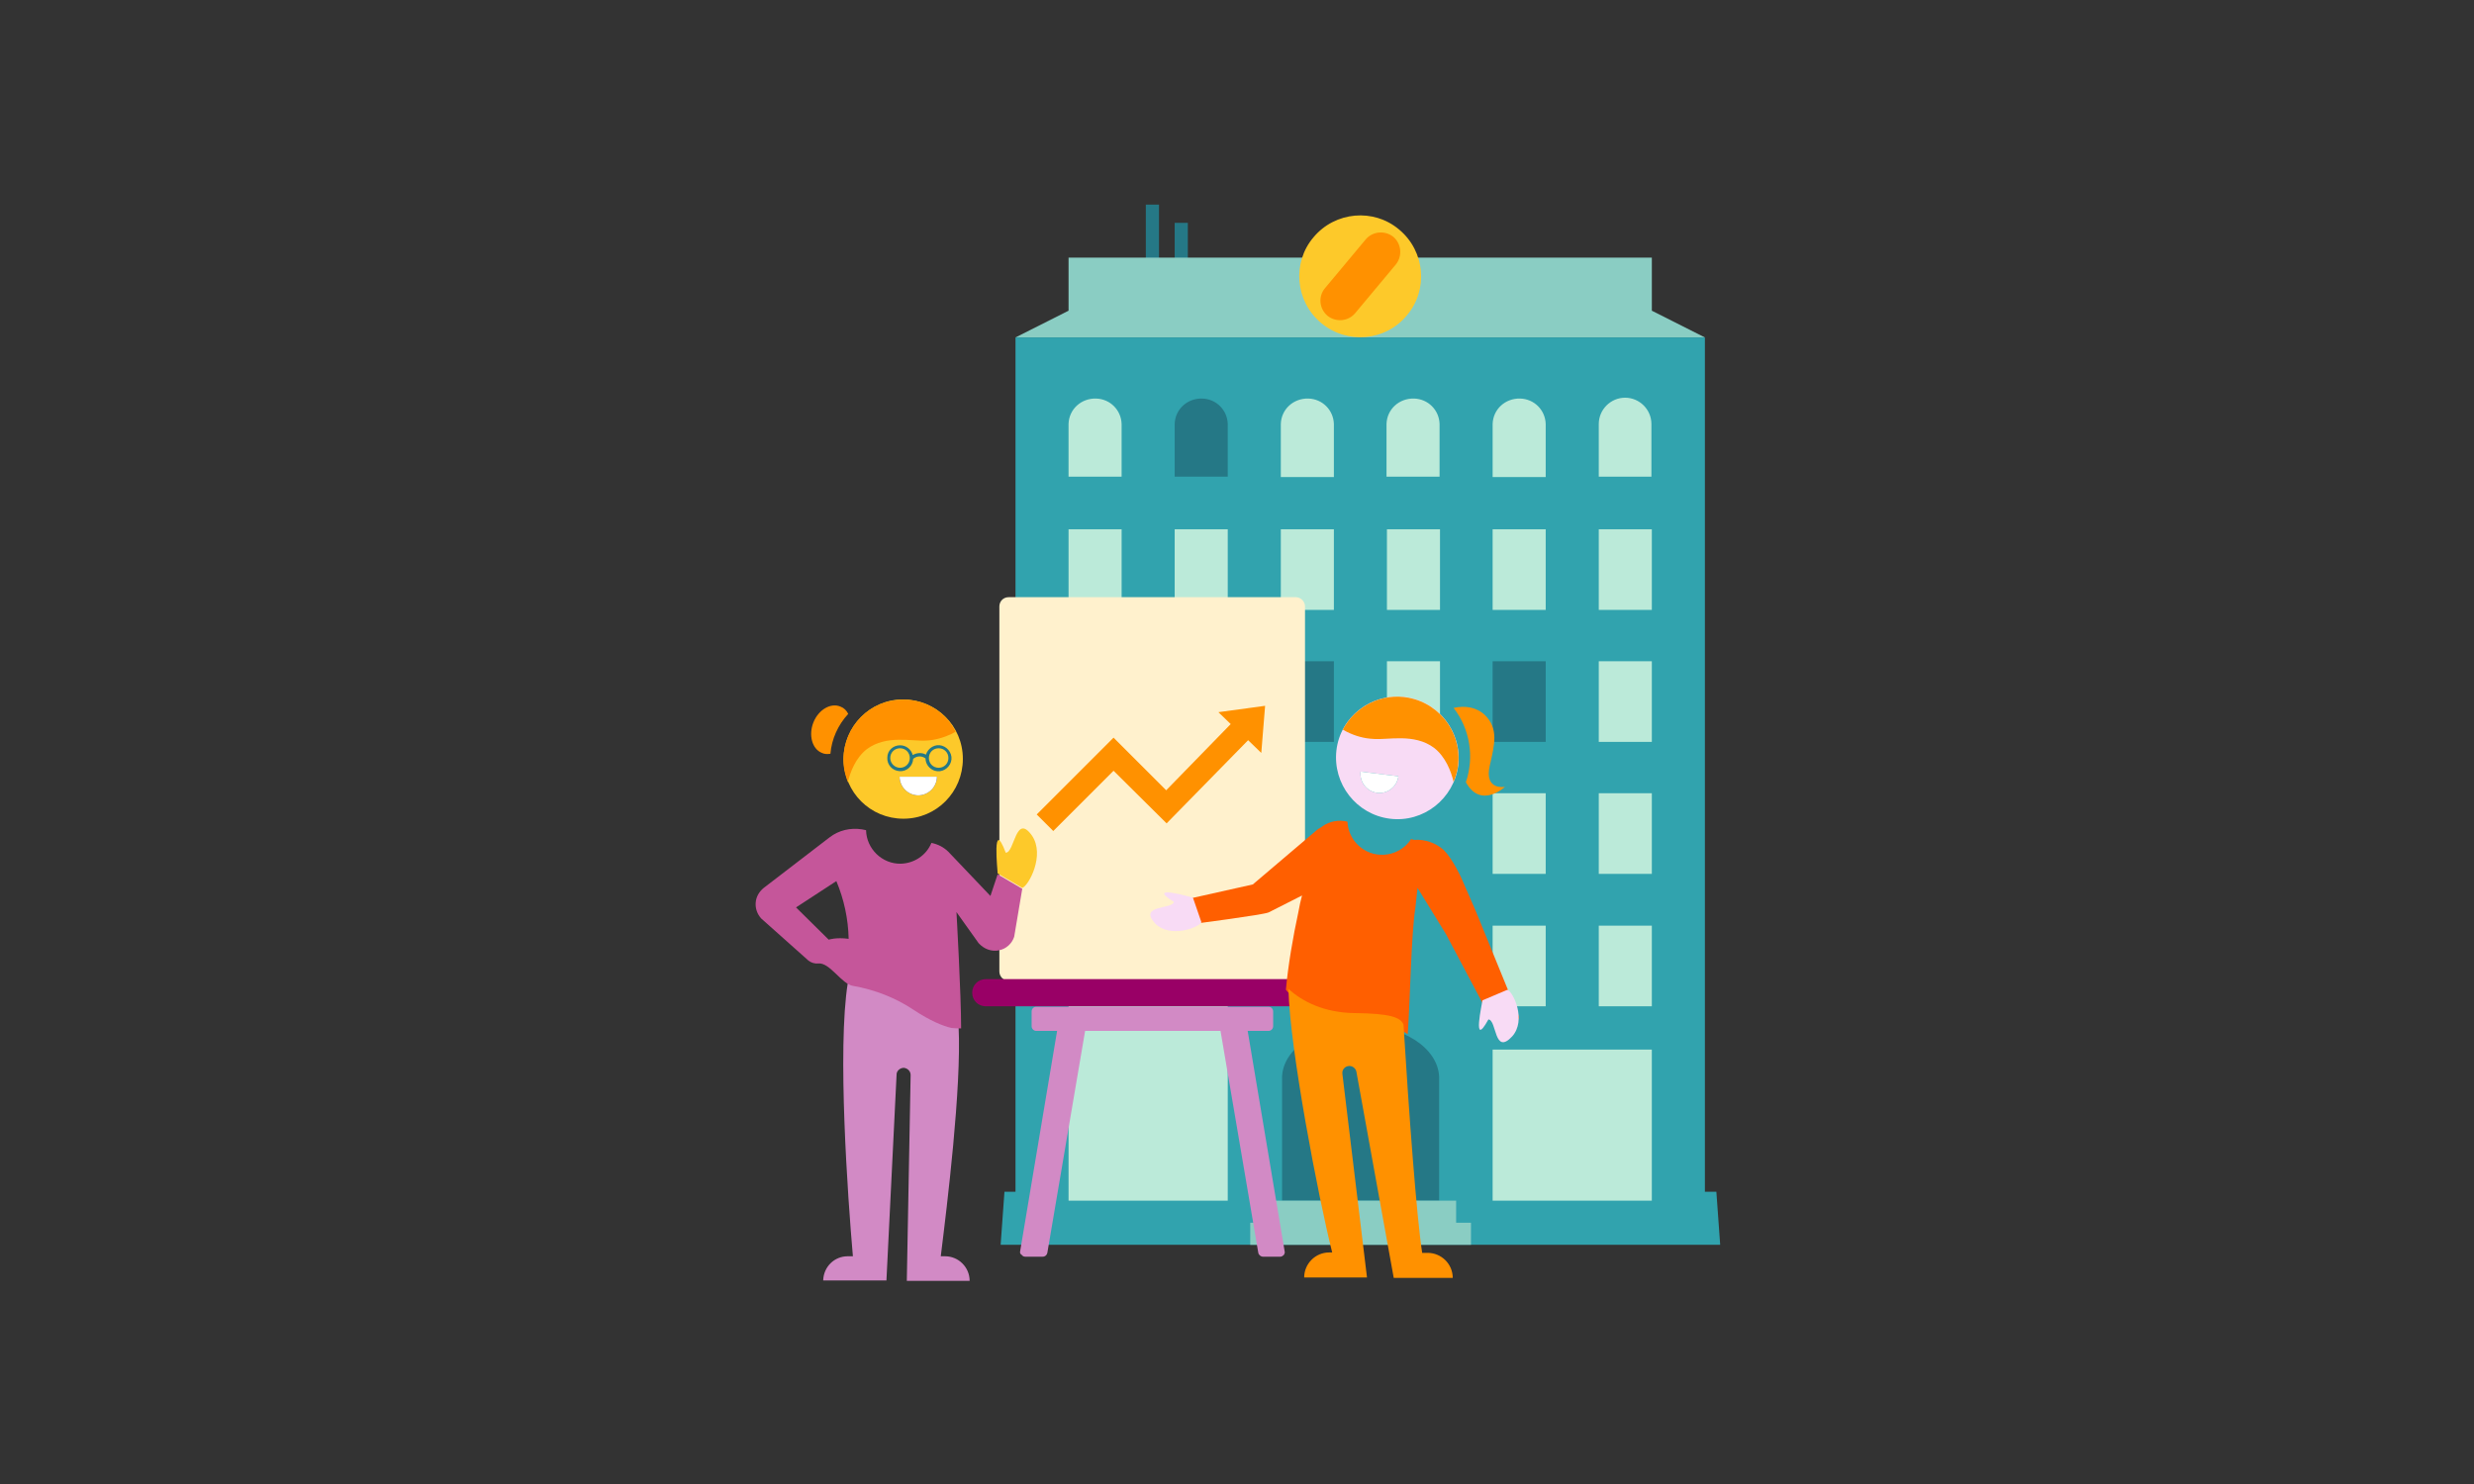 <?xml version="1.0" encoding="UTF-8"?>
<svg id="Layer_1" data-name="Layer 1" xmlns="http://www.w3.org/2000/svg" viewBox="0 0 2000 1200">
  <rect x="0" y="0" width="2000" height="1200" fill="#333333" stroke="none"/>
  <defs>
    <style>
      .cls-1 {
        fill: #f8dbf5;
      }

      .cls-1, .cls-2, .cls-3, .cls-4, .cls-5, .cls-6, .cls-7, .cls-8, .cls-9, .cls-10, .cls-11, .cls-12, .cls-13 {
        stroke-width: 0px;
      }

      .cls-2 {
        fill: #bbead9;
      }

      .cls-3 {
        fill: #fdc92a;
      }

      .cls-4 {
        fill: #ff5f00;
      }

      .cls-5 {
        fill: #d28ac5;
      }

      .cls-6 {
        fill: #c5569a;
      }

      .cls-7 {
        fill: #fff1cd;
      }

      .cls-8 {
        fill: #31a3ae;
      }

      .cls-9 {
        fill: #906;
      }

      .cls-10 {
        fill: #8acdc3;
      }

      .cls-11 {
        fill: #ff9100;
      }

      .cls-12 {
        fill: #257886;
      }

      .cls-13 {
        fill: #fff;
      }
    </style>
  </defs>
  <g>
    <rect class="cls-12" x="926.29" y="165.45" width="10.64" height="51.82"/>
    <rect class="cls-12" x="949.62" y="180.2" width="10.64" height="51.82"/>
    <polygon class="cls-10" points="1335.36 251.24 1335.36 208.34 863.83 208.34 863.83 251.24 820.93 272.86 1378.25 272.86 1335.36 251.24"/>
    <polygon class="cls-8" points="820.93 272.86 820.93 963.68 812.01 963.68 808.92 1006.58 1390.61 1006.58 1387.52 963.68 1378.25 963.68 1378.25 272.86 820.93 272.86"/>
    <g>
      <path class="cls-12" d="M1163.42,970.89h-126.98v-97.81c-1.03-23.68,26.77-43.24,61.77-43.93,35-.69,64.17,17.85,65.2,41.52v100.21Z"/>
      <polygon class="cls-10" points="1177.15 988.73 1177.15 970.89 1022.72 970.89 1022.72 988.73 1010.71 988.73 1010.71 1006.58 1189.16 1006.58 1189.16 988.73 1177.15 988.73"/>
      <rect class="cls-2" x="1206.66" y="848.72" width="128.69" height="122.17"/>
      <rect class="cls-2" x="863.83" y="748.51" width="128.69" height="222.38"/>
      <path class="cls-3" d="M1068.02,261.19c-20.93-17.5-23.68-48.73-6.18-69.32,17.5-20.93,48.73-23.68,69.32-6.18,20.93,17.5,23.68,48.73,6.18,69.32-17.16,20.93-48.39,23.68-69.32,6.18"/>
      <path class="cls-11" d="M1071.11,233.05l32.95-39.47c5.49-6.52,15.44-7.55,22.31-2.06,6.52,5.49,7.55,15.44,2.06,22.31l-32.95,39.47c-5.49,6.52-15.44,7.55-22.31,2.06-6.86-5.83-7.55-15.79-2.06-22.31"/>
      <rect class="cls-2" x="1292.46" y="748.51" width="42.9" height="65.2"/>
      <rect class="cls-2" x="1206.66" y="748.51" width="42.9" height="65.2"/>
      <rect class="cls-2" x="1292.46" y="641.43" width="42.9" height="65.2"/>
      <rect class="cls-2" x="1206.66" y="641.43" width="42.9" height="65.2"/>
      <rect class="cls-2" x="949.62" y="641.43" width="42.9" height="65.2"/>
      <rect class="cls-2" x="1292.46" y="534.71" width="42.9" height="65.2"/>
      <rect class="cls-12" x="1206.66" y="534.71" width="42.9" height="65.2"/>
      <rect class="cls-2" x="1121.21" y="534.71" width="42.9" height="65.2"/>
      <rect class="cls-12" x="1035.42" y="534.71" width="42.9" height="65.2"/>
      <rect class="cls-2" x="949.62" y="534.71" width="42.9" height="65.2"/>
      <rect class="cls-2" x="863.83" y="534.71" width="42.9" height="65.2"/>
      <path class="cls-2" d="M1206.66,342.87c.34-12.01,10.3-20.93,22.31-20.59,11.32.34,20.25,9.27,20.59,20.59v42.9h-42.9v-42.9Z"/>
      <path class="cls-2" d="M906.72,385.42h-42.9v-42.55c.34-12.01,10.3-20.93,22.31-20.59,11.32.34,20.25,9.27,20.59,20.59v42.55Z"/>
      <path class="cls-2" d="M1163.77,385.42h-42.9v-42.55c.34-12.01,10.3-20.93,22.31-20.59,11.32.34,20.25,9.27,20.59,20.59v42.55Z"/>
      <path class="cls-2" d="M1035.42,342.87c.34-12.01,10.3-20.93,22.31-20.59,11.32.34,20.25,9.27,20.59,20.59v42.9h-42.9v-42.9Z"/>
      <path class="cls-12" d="M992.52,385.42h-42.9v-42.55c.34-12.01,10.3-20.93,22.31-20.59,11.32.34,20.25,9.27,20.59,20.59v42.55Z"/>
      <path class="cls-2" d="M1335.36,385.42h-42.9v-42.55c0-11.67,9.61-21.28,21.28-21.28s21.28,9.61,21.28,21.28v42.55h.34Z"/>
      <rect class="cls-2" x="1292.46" y="427.98" width="42.9" height="65.2"/>
      <rect class="cls-2" x="1206.66" y="427.98" width="42.9" height="65.2"/>
      <rect class="cls-2" x="1121.21" y="427.98" width="42.9" height="65.2"/>
      <rect class="cls-2" x="1035.42" y="427.98" width="42.9" height="65.2"/>
      <rect class="cls-2" x="949.62" y="427.98" width="42.9" height="65.2"/>
      <rect class="cls-2" x="863.83" y="427.98" width="42.9" height="65.2"/>
    </g>
  </g>
  <g>
    <path class="cls-5" d="M824.7,1011.73l29.86-178.11h-16.82c-2.06,0-3.77-1.72-3.77-3.77v-12.01c0-2.06,1.72-3.77,3.77-3.77h187.72c2.06,0,3.77,1.72,3.77,3.77v12.01c0,2.06-1.72,3.77-3.77,3.77h-16.82l29.86,178.11c.34,1.03,0,2.06-.69,3.09-.69.69-1.72,1.37-2.75,1.37h-14.07c-1.72,0-3.43-1.37-3.77-3.09l-30.54-179.48h-109.47l-30.54,179.48c-.34,1.72-1.72,3.09-3.77,3.09h-14.07c-1.03,0-2.06-.34-2.75-1.37-1.37-.69-1.72-2.06-1.37-3.09"/>
    <path class="cls-7" d="M815.44,482.89h231.99c4.12,0,7.55,3.43,7.55,7.55v295.13c0,4.12-3.43,7.55-7.55,7.55h-231.99c-4.12,0-7.55-3.43-7.55-7.55v-295.13c0-4.12,3.09-7.55,7.55-7.55"/>
    <path class="cls-9" d="M1065.62,791.75h-268.71c-6.18,0-10.98,4.8-10.98,10.98s4.8,10.98,10.98,10.98h268.71c6.18,0,10.98-4.8,10.98-10.98s-5.15-10.98-10.98-10.98Z"/>
    <polygon class="cls-11" points="984.97 575.89 994.92 585.5 942.76 639.03 900.2 596.48 838.09 658.59 851.47 671.98 900.2 623.25 943.1 665.8 1008.99 598.54 1019.63 608.83 1022.72 570.74 984.97 575.89"/>
  </g>
  <g>
    <path class="cls-4" d="M1227.25,820.57l-34.32-84.08-11.67-26.77s-6.86-15.1-14.07-22.31c-6.52-5.83-15.1-8.92-24.02-8.24l-2.4-.69c-4.8,7.55-13.38,12.35-22.31,12.7-15.44.69-28.48-11.32-29.17-26.77-7.21-1.72-14.41-.34-20.25,3.77,0,0-.34,0-.34.34-1.03.69-2.4,1.37-3.43,2.06h0l-52.51,44.61-49.07,10.98,3.43,20.59s53.19-6.86,58.34-8.92l2.06-1.03,25.05-12.7c-1.03,3.77-2.06,8.24-3.09,14.07-4.12,18.87-8.24,42.9-9.95,62.12,7.89,10.3,26.08,20.25,54.22,20.59,26.42,1.72,35.69,10.3,44.27,15.44,2.06-29.86,2.75-80.3,6.18-102.27l1.72-16.13,22.99,37.41,39.12,73.78c2.75,5.49,2.75,3.77,8.58,1.03,5.49-2.75,13.38-4.12,10.64-9.61Z"/>
    <path class="cls-11" d="M1095.13,819.2c28.83.34,37.06,3.43,39.47,9.27,4.46,72.75,10.64,155.8,15.1,184.63h4.46c10.98,0,20.25,8.92,20.25,20.25h-47.7l-30.2-166.79c-.69-3.09-3.77-5.15-6.86-4.46s-4.8,3.43-4.46,6.18l19.9,164.73h-50.79c0-10.98,8.92-20.25,20.25-20.25h2.4c-10.98-43.58-34.32-164.38-35.35-213.11,11.32,10.3,28.83,19.22,53.54,19.56"/>
    <path class="cls-11" d="M1185.04,632.51c6.86-20.25,3.43-42.9-9.95-60.06,9.27-2.06,18.53-.69,25.4,5.83,10.98,10.98,7.89,23.34,3.77,41.18-4.46,19.9,12.35,16.82,12.35,16.82,0,0-19.56,18.19-31.57-3.77"/>
    <path class="cls-1" d="M1123.61,662.03c-27.11-3.43-46.33-28.14-43.24-55.25s28.14-46.33,55.25-43.24c27.11,3.43,46.33,28.14,43.24,55.25h0c-3.43,27.11-28.14,46.67-55.25,43.24M1099.93,623.93c-1.03,8.58,5.15,16.13,13.38,17.16,8.58,1.03,16.13-5.15,17.16-13.38l-30.54-3.77Z"/>
    <path class="cls-11" d="M1138.71,564.22c26.77,5.15,44.61,30.89,39.47,58-.69,3.43-1.72,6.86-3.09,9.95-2.06-8.58-6.52-20.25-15.79-27.45-16.13-12.01-37.41-6.18-49.07-7.21-7.55-.34-14.76-2.4-21.62-5.83l-3.09-1.72c10.3-19.22,31.92-29.86,53.19-25.74"/>
    <path class="cls-1" d="M1203.23,824.35c-13.73,25.05-4.8-14.07-4.8-15.44l20.25-8.58c4.8,2.06,15.44,24.71,3.77,37.75-14.76,15.79-12.35-13.38-19.22-13.73"/>
    <path class="cls-1" d="M948.94,729.29c-23.68-14.76,14.07-3.77,15.44-3.43l6.86,19.9c-2.4,4.46-25.4,13.04-37.41,1.03-14.07-15.44,14.41-11.32,15.1-17.5"/>
    <path class="cls-13" d="M1099.93,623.93c-1.03,8.58,5.15,16.13,13.38,17.16,8.58,1.03,16.13-5.15,17.16-13.38l-30.54-3.77Z"/>
  </g>
  <g>
    <path class="cls-3" d="M681.94,613.98c0-26.42,21.28-48.39,48.05-48.39s48.39,21.28,48.39,48.05-21.28,48.39-48.05,48.39-48.05-21.28-48.39-48.05M727.24,628.05c0,8.24,6.86,15.1,15.1,15.1s15.1-6.86,15.1-15.1h-30.2Z"/>
    <path class="cls-11" d="M721.06,566.62c-26.08,4.8-43.24,30.2-38.44,56.28.69,3.43,1.72,6.52,2.75,9.61,2.06-8.24,6.18-19.56,15.44-26.77,15.79-11.67,36.38-6.18,47.7-6.86,7.21-.34,14.41-2.4,20.93-5.49l3.09-1.72c-9.27-18.87-30.54-29.17-51.48-25.05"/>
    <path class="cls-5" d="M685.37,1015.84h4.12c-4.12-47.36-12.7-167.81-4.12-221.01,13.04,1.03,29.86,5.15,48.73,17.5,15.79,10.3,29.17,16.13,40.84,17.85,2.4,49.42-9.27,144.14-14.41,185.66h3.43c10.98,0,19.9,8.92,19.9,19.9h-50.79l3.09-166.44c0-3.09-2.4-5.49-5.49-5.83-2.75,0-5.49,2.06-5.83,4.8l-8.24,167.13h-51.13c.34-10.98,8.92-19.56,19.9-19.56"/>
    <path class="cls-6" d="M610.9,729.98c.34-4.8,2.75-8.92,6.52-12.01l53.19-40.84c7.55-5.83,16.82-7.89,26.08-6.52l3.43.69h0c.34,15.1,13.04,27.45,28.14,27.11,10.98-.34,20.59-6.86,24.71-16.82,5.15,1.03,9.95,3.43,13.73,7.21h0l33.97,35.69,5.83-17.5,19.9,11.67-6.52,38.78c-1.72,5.49-6.52,9.95-12.35,10.98-1.03.34-2.4.34-3.43.34-4.46,0-8.92-2.06-12.01-5.15l-1.03-1.03-17.85-25.05s3.77,66.23,3.77,94.03c-2.75,0-5.15,0-7.89-.34-7.21-1.72-17.16-5.83-30.2-14.41-14.76-9.95-31.57-16.47-49.07-19.56-9.61-1.37-18.87-19.22-28.48-18.19-2.75.34-5.83-.69-7.89-2.4l-38.09-33.97c-3.09-3.43-4.8-7.89-4.46-12.7M669.93,759.83s5.83-2.06,16.13-.69c-.34-16.13-3.77-31.92-9.95-46.67l-32.6,21.28,26.42,26.08Z"/>
    <path class="cls-3" d="M813.04,689.48c-11.32-29.86-6.52,15.44-6.52,16.82l19.9,11.67c5.15-1.72,18.53-26.42,7.89-42.21-13.38-18.87-14.07,14.07-21.28,13.73"/>
    <path class="cls-11" d="M671.3,609.52c-2.4.34-4.8.34-6.86-.69-7.89-3.09-10.98-14.41-6.86-24.71,4.12-10.3,14.07-16.13,21.96-12.7,2.75,1.03,4.8,3.09,6.18,5.83-8.24,8.92-13.38,20.25-14.41,32.26"/>
    <path class="cls-12" d="M727.59,602.66c4.8,0,8.92,3.09,10.3,7.89,3.43-2.06,7.55-2.06,10.64-.34,1.72-5.49,7.55-8.92,13.04-7.21,5.49,1.72,8.92,7.55,7.21,13.04s-7.55,8.92-13.04,7.21c-4.46-1.37-7.55-5.49-7.55-9.95-3.09-2.4-7.21-2.06-9.95.34-.34,5.83-5.15,10.3-10.98,9.95-5.83-.34-10.3-5.15-9.95-10.98,0-5.83,4.8-9.95,10.3-9.95h0ZM758.81,620.84c4.46,0,7.89-3.43,7.89-7.89s-3.43-7.89-7.89-7.89-7.89,3.43-7.89,7.89h0c0,4.46,3.43,7.89,7.89,7.89M727.59,620.84c4.46,0,7.89-3.43,7.89-7.89s-3.43-7.89-7.89-7.89-7.89,3.43-7.89,7.89h0c0,4.46,3.77,7.89,7.89,7.89"/>
    <path class="cls-13" d="M727.24,628.05c0,8.24,6.86,15.1,15.1,15.1s15.1-6.86,15.1-15.1h-30.2Z"/>
  </g>
</svg>